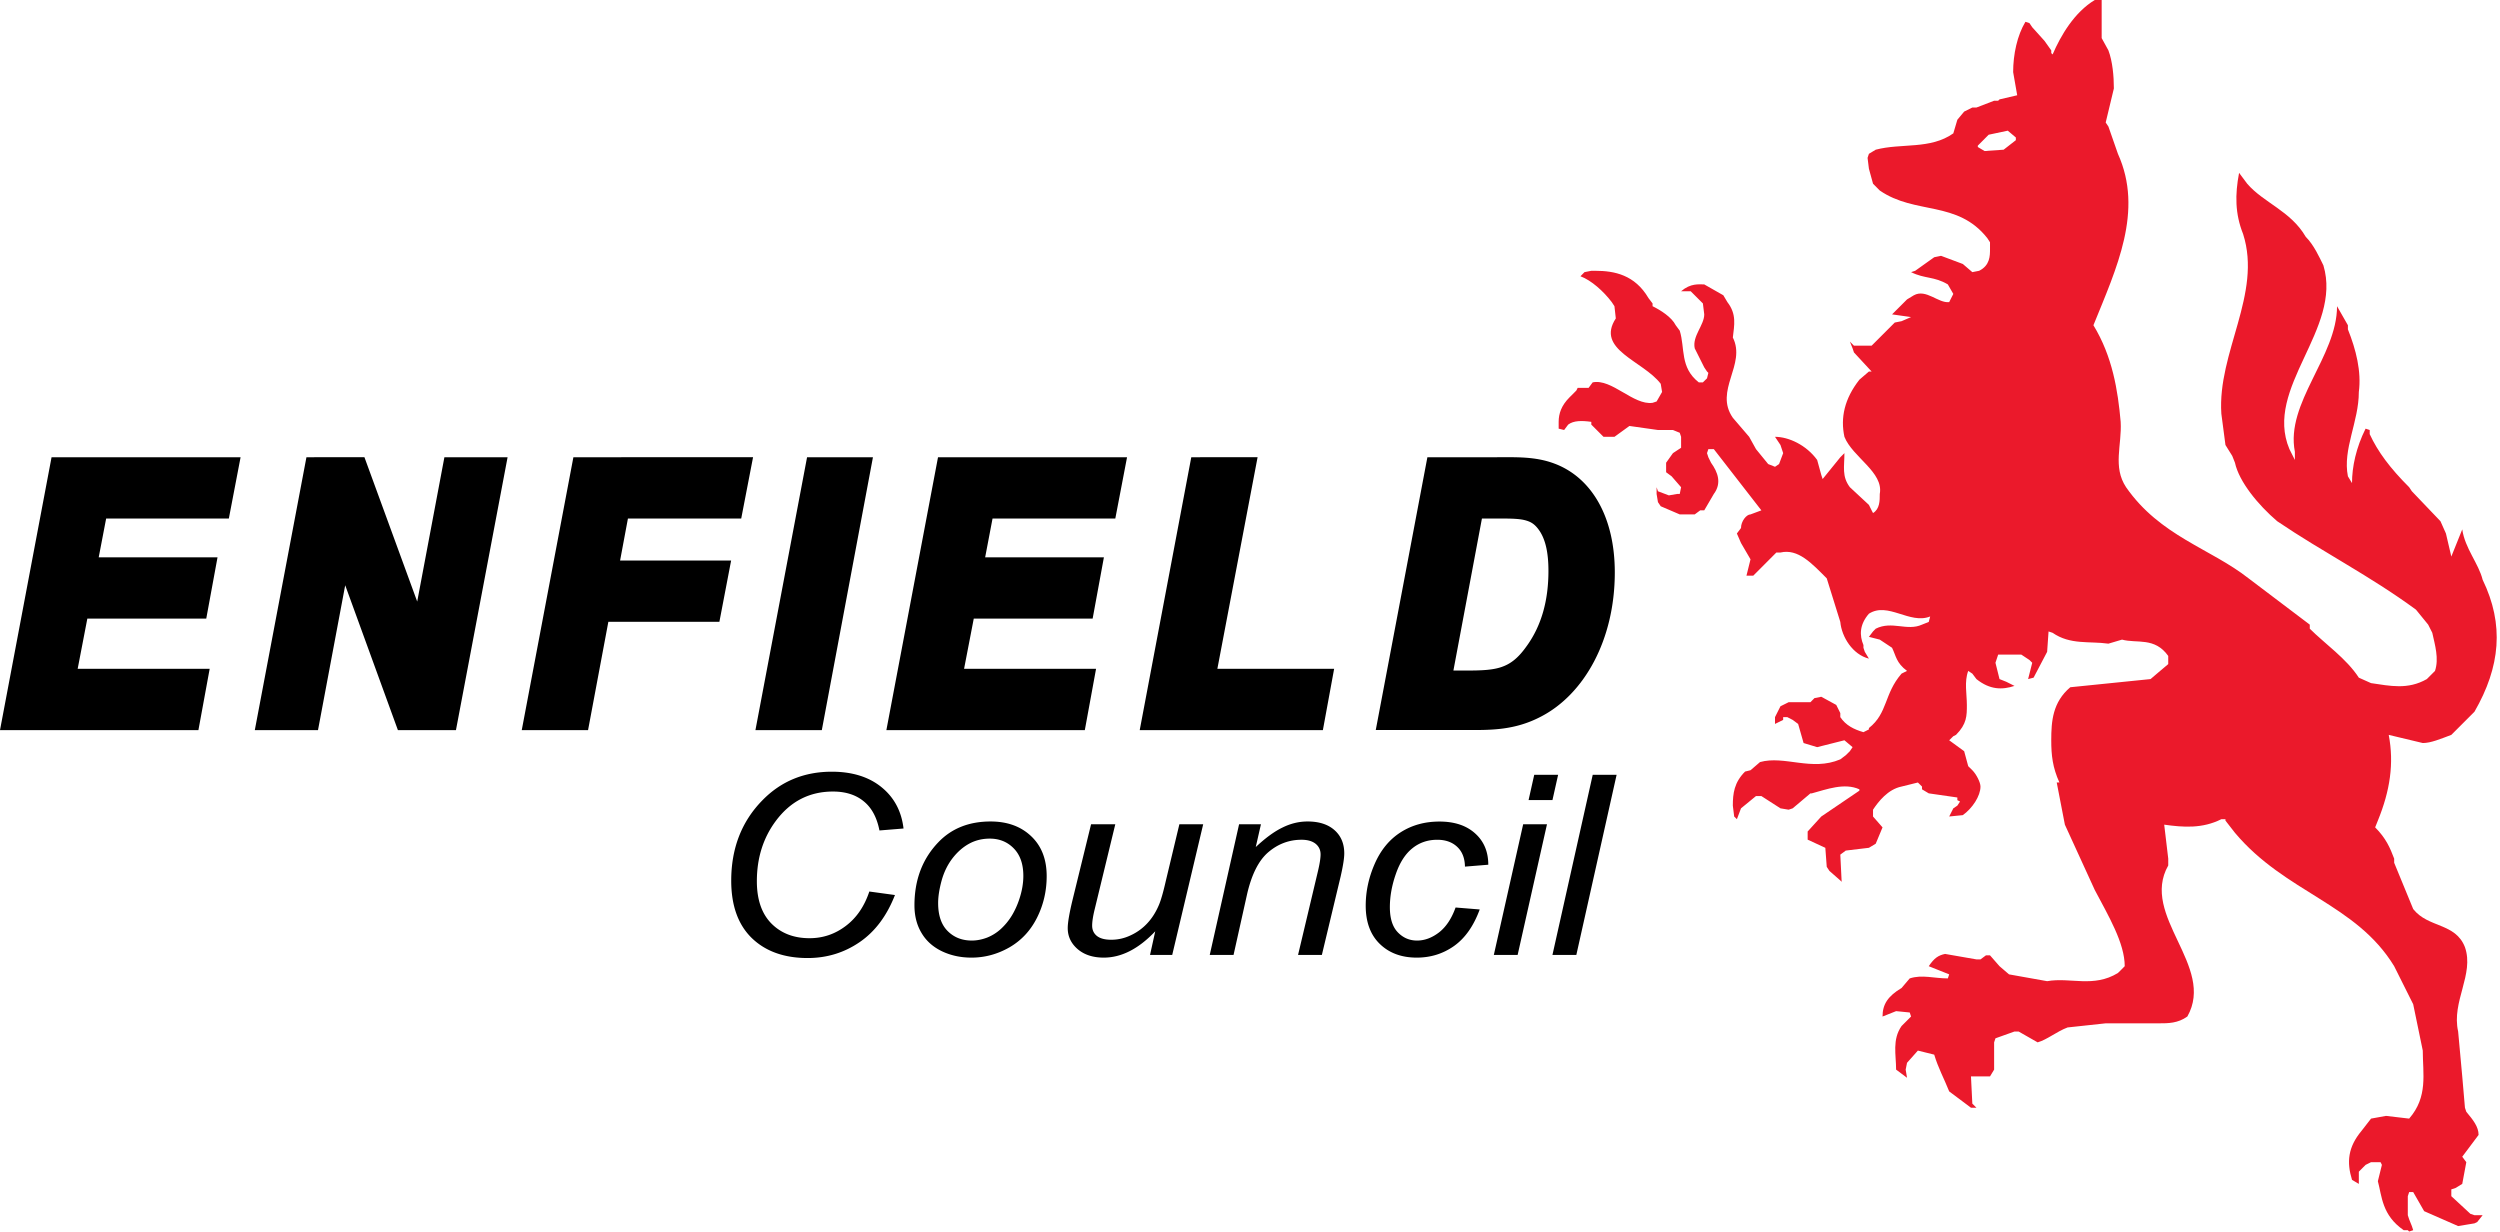 <svg height="200" width="406" xmlns="http://www.w3.org/2000/svg">
  <path fill="#eb192b" d="M340.191 0c-3.308 1.994-5.52 5.752-6.845 8.842l-.221-.219v-.44L332.02 6.63l-1.983-2.203-.45-.668-.657-.219c-1.337 2.213-1.994 5.303-1.994 8.174l.658 3.758-2.871.668-.22.218h-.657l-2.87 1.106h-.67l-1.324.658-1.107 1.326-.656 2.213c-3.758 2.651-8.404 1.544-12.6 2.65l-1.107.67-.219.657.219 1.763.668 2.434 1.095 1.105c5.752 3.977 12.6 1.556 17.465 7.735l.438.67v1.105c0 1.096 0 2.651-1.764 3.528l-1.107.218-1.543-1.324-3.54-1.326-1.107.23-3.09 2.202-.668.218c2.213 1.107 3.758.669 5.971 1.994l.889 1.545-.67 1.327c-1.764.219-3.757-2.203-5.74-1.108l-1.106.67-2.433 2.432 3.09.437-1.546.668-1.105.22-3.758 3.759h-2.87l-.66-.67.44 1.107.22.658 2.87 3.1h-.44l-1.544 1.326c-2.432 3.1-3.1 6.19-2.432 9.28 1.326 3.32 6.409 5.751 5.74 9.279 0 1.106 0 2.433-1.095 3.101l-.229-.44-.44-.886-3.09-2.871c-1.336-1.775-.886-3.32-.886-5.533l-.668.67-2.87 3.537-.22-.668-.668-2.432c-1.764-2.432-4.634-3.758-6.847-3.758l.886 1.327.44 1.324-.67 1.775-.656.44-1.108-.44-1.982-2.431-1.108-1.995-2.65-3.09c-3.09-4.426 2.213-8.621 0-13.037.22-1.993.658-3.757-.887-5.751l-.658-1.108-3.1-1.764c-.887 0-2.202-.218-3.757 1.108h1.554l1.983 1.982.22 1.776c0 1.764-1.983 3.538-1.544 5.521l1.545 3.09.449.668.219.219-.22.888-.67.657h-.667c-3.09-2.433-2.203-5.522-3.09-8.393l-.656-.887c-.669-1.325-2.432-2.432-3.758-3.09v-.449l-.668-.877c-2.202-3.758-5.523-4.425-8.623-4.425h-.658l-1.106.218-.658.668c1.764.658 3.747 2.434 5.084 4.198l.438.668.22 1.982c-3.32 5.083 4.425 6.86 7.295 10.617l.22 1.326-.888 1.545-.656.219c-3.1.438-6.63-3.978-9.73-3.32l-.657.886h-1.775l-.219.44-1.107 1.105c-1.326 1.326-1.764 2.653-1.764 3.979v1.105l.889.219.656-.877c.887-.668 2.213-.666 3.758-.447v.447l1.984 1.984h1.774l2.433-1.763 4.633.656h2.434l1.105.45.219.657v1.776l-1.324.875-1.108 1.556v1.545l.889.657 1.543 1.775-.219 1.096h-.437l-1.327.23-1.775-.668-.219-.658v1.096l.219 1.326.45.668 3.089 1.326h2.434l.886-.658h.659l1.554-2.662c1.315-1.764.658-3.528-.449-5.073l-.438-.888-.218-.668.219-.656h.886l7.725 9.947-1.764.658c-.657 0-1.545 1.106-1.545 2.213l-.67.887.67 1.545 1.545 2.65-.658 2.652h1.107l3.746-3.757h.668c2.87-.669 5.084 1.763 7.516 4.195l2.203 7.078c.22 2.421 1.993 5.304 4.645 5.96l-.668-1.107-.219-.658v-.437c-.657-1.556-.658-3.32.887-5.094 3.09-1.983 6.63 1.775 9.949.45l-.23.886-1.096.437c-2.432 1.107-4.865-.667-7.516.659l-.44.449-.667.877 1.763.449 1.995 1.324c.657 1.326.658 2.432 2.433 3.758l-.889.44c-2.87 3.308-2.213 6.41-5.302 8.841v.22l-.887.448c-1.545-.449-2.87-1.106-3.758-2.443v-.658l-.658-1.324-2.432-1.327-1.107.22-.656.667h-3.54l-.886.44-.44.218-.886 1.764v1.105l1.326-.656v-.45h.668l.877.45.887.658.886 3.1 2.203.668 4.426-1.117 1.326 1.117-.44.658-.667.656-.887.668c-4.634 1.983-9.06-.667-13.037.44l-1.545 1.326-.889.219c-1.763 1.775-1.982 3.537-1.982 5.531l.219 1.766.44.437.667-1.764 2.432-1.994h.877l3.1 1.994 1.326.22.658-.22 2.88-2.431h.22c2.432-.658 5.302-1.765 7.734-.658v.218l-6.19 4.198-2.213 2.431v1.326l2.87 1.325.23 3.09.44.667 1.763 1.545.219.22-.219-4.415.887-.658 3.758-.45 1.107-.667 1.106-2.65-1.545-1.764v-1.108c.876-1.325 2.421-3.308 4.634-3.758l2.653-.658.668.658v.45l1.095.656 4.645.67v.437l.438.219-.438.668-.656.44-.67 1.324 2.213-.22c1.545-1.106 2.87-3.099 2.87-4.644 0-.657-.657-1.984-1.325-2.652l-.668-.656-.657-2.432-2.433-1.775.67-.658.437-.22c1.764-1.774 1.764-3.099 1.764-4.862 0-1.775-.439-3.76.219-5.524l.668.44.668.886c2.202 1.764 4.196 1.765 6.18 1.108l-1.327-.668-1.105-.44-.659-2.65.44-1.326h3.758l1.324.877.45.449-.669 2.65.889-.23 2.201-4.196.23-3.308.657.219c2.87 1.994 5.973 1.325 9.062 1.763l2.213-.656c2.432.657 5.302-.45 7.504 2.65v1.327l-1.314 1.105-1.557 1.326-13.037 1.326c-2.87 2.433-3.09 5.522-3.09 8.612 0 2.432.22 4.425 1.326 6.857h-.437l1.324 6.848 4.853 10.605c2.214 4.196 4.866 8.623 4.866 12.381l-.659.668-.449.438c-3.977 2.432-7.734.657-11.492 1.326l-6.19-1.106-1.544-1.326-1.545-1.764h-.658l-.887.657h-.658l-5.094-.887c-1.096.23-1.763.668-2.65 1.994l3.318 1.326-.219.657c-2.213 0-4.195-.658-6.19 0l-1.326 1.556c-2.213 1.326-3.09 2.641-3.09 4.635l2.204-.877 2.213.219.218.656-1.545 1.545c-1.544 2.213-.886 4.646-.886 7.078l1.773 1.326-.219-1.326.22-1.105 1.763-1.985 2.652.658c.668 2.214 1.544 3.758 2.432 5.971l3.539 2.65h.887l-.668-.667-.22-4.415h3.09l.669-1.107v-4.426l.218-.658 3.09-1.105h.668l3.09 1.763c1.545-.438 3.101-1.764 4.865-2.422l6.19-.668h8.611c1.545 0 3.102 0 4.647-1.107 4.634-8.173-7.736-16.356-3.102-24.53v-1.107l-.656-5.521c3.09.438 6.19.669 9.28-.887h.667v.23l1.545 1.983c8.173 9.729 19.665 11.493 25.855 21.66l3.09 6.18 1.555 7.525c0 3.758.877 7.506-2.213 11.045l-3.758-.44-2.431.44-1.545 1.992c-2.213 2.652-2.433 5.085-1.545 7.955l1.107.657v-1.983l1.096-1.105.887-.44h1.545l.218.44-.656 2.65c.657 2.432.657 5.523 4.195 7.955h.668l.22.219.657-.219-.218-.668-.44-1.095-.219-.668v-3.09l.22-.668h.657l1.776 3.1 5.521 2.421 2.65-.44.45-.218.877-1.105h-1.326l-.657-.221-3.101-2.87v-1.107l.668-.218 1.107-.668.658-3.528-.658-.888 2.652-3.54c0-1.325-.887-2.432-1.994-3.757l-.22-.657-.438-5.083-.668-7.297c-1.106-4.865 2.65-9.28 1.106-13.696-1.545-3.988-5.97-3.1-8.403-6.19l-3.09-7.515v-.668c-.668-1.764-1.325-3.309-3.09-5.084l.44-1.095c1.983-4.865 2.651-9.29 1.764-13.924l5.533 1.324c1.326 0 2.869-.667 4.633-1.324l3.758-3.76c4.207-7.297 4.864-14.143 1.326-21.44-.658-2.65-2.87-5.084-3.309-8.173l-1.775 4.416-.875-3.748-.889-1.994-4.644-4.864-.44-.658c-3.1-3.1-5.082-5.75-6.408-8.621v-.67l-.668-.219c-1.545 3.1-2.203 6.19-2.203 8.842l-.668-1.105c-.877-4.416 1.775-8.842 1.775-13.696.438-3.32-.45-6.859-1.775-10.168v-.668l-1.764-3.09c0 8.174-8.403 15.69-6.848 23.643v1.326l-.886-1.763c-4.196-9.948 8.622-19.448 5.521-29.834-.657-1.326-1.545-3.32-2.87-4.645-2.433-4.196-6.848-5.522-9.51-8.623l-1.315-1.764c-.668 3.54-.668 6.63.658 9.95 3.1 9.717-4.196 19.216-3.539 29.164l.668 5.084 1.106 1.775.439 1.105c.668 3.09 3.757 6.847 6.857 9.499 7.505 5.083 15.022 8.841 22.538 14.363l1.982 2.433.668 1.325c.438 1.994 1.108 4.197.44 6.191l-1.327 1.326c-3.09 1.764-5.97 1.106-9.06.656l-1.983-.886c-1.994-3.09-5.532-5.523-7.965-7.955v-.657l-9.937-7.515c-6.19-4.865-14.364-6.849-19.897-14.803-2.202-3.32-.658-6.857-.877-10.615-.449-5.084-1.325-10.606-4.425-15.69 3.758-9.28 8.174-18.558 3.978-27.838l-1.545-4.427-.44-.657 1.327-5.533c0-1.983-.218-4.415-.887-6.18l-1.095-1.994V0h-1.12zM326.06 21.22l1.314 1.108v.438l-1.982 1.545-3.1.218-1.096-.656v-.22l1.764-1.774 3.1-.658z"/>
  <path d="M245.424 74.25c-.787-.003-1.565.005-2.334.005h-11.282l-8.385 44.302h14.967c3.66 0 7.59.072 11.873-2.186l.008-.004c6.98-3.621 11.972-12.41 11.972-23.418 0-8.87-3.66-15.274-9.65-17.605h-.004c-2.38-.933-4.805-1.078-7.166-1.093zm-114.356.005-8.385 44.314h10.781l8.303-44.314zm21.266 0-8.386 44.314h32.227l1.825-9.955h-21.434l1.573-8.155h19.306l1.828-9.947h-19.285l1.2-6.302h19.938l1.906-9.955zm41.13 0-8.373 44.314h29.745l1.828-9.955H197.7l6.532-34.36zm47.202 9.955h3.18c1.673 0 2.97.036 3.903.296.93.258 1.548.648 2.264 1.692 1.018 1.522 1.454 3.67 1.454 6.52 0 4.778-1.123 8.819-3.455 12.096l-.004.004-.004.004c-1.464 2.1-2.703 3-4.17 3.504s-3.3.571-5.76.571h-2.042zM93.118 74.255l-8.385 44.314h10.768l3.295-17.584h18.032l1.907-9.955h-18.032l1.273-6.82h18.398l1.923-9.955zm-43.352 0-8.385 44.314h10.262l4.417-23.525 8.558 23.525h9.429l.234-1.237 8.151-43.077H72.17l-4.416 23.439-8.57-23.44zm-41.393 0L0 118.569h32.223l1.828-9.955H12.613l1.57-8.155h19.313l1.829-9.947H16.03l1.208-6.302h19.926l1.907-9.955zm243.744 80.825 6.541-29.252h3.879l-6.541 29.252zm-3.878-25.144.92-4.108h3.879l-.92 4.108zm-5.642 25.144 4.766-21.221h3.867l-4.766 21.221zm-6.212-7.702 3.922.318c-.975 2.651-2.345 4.623-4.13 5.905-1.797 1.282-3.824 1.917-6.103 1.917-2.454 0-4.459-.734-5.982-2.213-1.534-1.479-2.3-3.56-2.3-6.234 0-2.311.492-4.59 1.478-6.825.987-2.235 2.389-3.933 4.219-5.095 1.83-1.161 3.922-1.73 6.277-1.73 2.433 0 4.36.635 5.785 1.917 1.424 1.27 2.147 2.969 2.147 5.094l-3.79.307c-.023-1.37-.439-2.443-1.26-3.21-.811-.767-1.896-1.15-3.232-1.15-1.556 0-2.904.46-4.043 1.38-1.15.92-2.038 2.3-2.684 4.163-.658 1.874-.975 3.67-.975 5.401 0 1.808.416 3.167 1.27 4.065.855.898 1.896 1.359 3.145 1.359 1.238 0 2.432-.45 3.572-1.326 1.139-.888 2.037-2.235 2.684-4.043m-39.924 7.702 4.766-21.221h3.55l-.844 3.703c1.545-1.447 2.98-2.51 4.317-3.156 1.337-.668 2.706-.997 4.097-.997 1.863 0 3.32.471 4.372 1.403 1.063.942 1.588 2.202 1.588 3.79 0 .778-.197 2.016-.58 3.704l-3.057 12.774h-3.867l3.188-13.42c.318-1.305.471-2.28.471-2.904 0-.701-.263-1.271-.789-1.71-.537-.438-1.304-.668-2.3-.668-2.016 0-3.802.669-5.38 2.005-1.578 1.337-2.728 3.616-3.473 6.859l-2.191 9.838zm-8.852-3.834c-2.717 2.86-5.5 4.272-8.36 4.272-1.752 0-3.166-.46-4.24-1.38-1.073-.931-1.61-2.07-1.61-3.407 0-.899.263-2.444.789-4.613l3.002-12.26h3.933l-3.341 13.783c-.285 1.15-.417 2.038-.417 2.673 0 .723.263 1.282.79 1.698.525.406 1.292.603 2.31.603 1.096 0 2.17-.24 3.21-.745a8.518 8.518 0 0 0 2.696-1.983c.756-.822 1.37-1.808 1.852-2.958.306-.723.679-1.994 1.095-3.824l2.213-9.246h3.868l-5.03 21.221h-3.604zm-35.256-4.58c0 1.983.515 3.506 1.545 4.536 1.03 1.03 2.333 1.545 3.922 1.545.822 0 1.643-.165 2.465-.472a7.361 7.361 0 0 0 2.268-1.424 10.094 10.094 0 0 0 1.786-2.191c.493-.822.887-1.698 1.194-2.63.438-1.314.657-2.574.657-3.78 0-1.917-.515-3.407-1.556-4.47-1.03-1.062-2.333-1.588-3.9-1.588-1.216 0-2.323.274-3.32.81-.996.538-1.906 1.327-2.717 2.367-.8 1.041-1.391 2.246-1.774 3.616-.373 1.37-.57 2.596-.57 3.681m-3.846.362c0-4.142 1.293-7.56 3.9-10.266 2.148-2.235 4.975-3.353 8.459-3.353 2.728 0 4.93.8 6.606 2.4 1.676 1.588 2.509 3.747 2.509 6.464 0 2.432-.526 4.689-1.578 6.781-1.052 2.093-2.552 3.693-4.492 4.81-1.95 1.107-3.988 1.654-6.146 1.654-1.764 0-3.363-.35-4.81-1.04-1.446-.702-2.552-1.688-3.308-2.98-.767-1.282-1.14-2.772-1.14-4.47m-7.33-2.246 4.164.57c-1.315 3.374-3.221 5.926-5.73 7.647-2.509 1.72-5.324 2.585-8.447 2.585-3.813 0-6.836-1.085-9.071-3.243-2.224-2.17-3.342-5.27-3.342-9.323 0-5.27 1.698-9.63 5.084-13.07 3.012-3.08 6.77-4.624 11.251-4.624 3.32 0 6.015.843 8.064 2.509 2.06 1.665 3.254 3.911 3.582 6.716l-3.91.317c-.417-2.125-1.272-3.703-2.565-4.743-1.281-1.052-2.947-1.578-4.984-1.578-3.824 0-6.925 1.6-9.291 4.788-2.038 2.739-3.068 6.003-3.068 9.772 0 3.013.8 5.303 2.378 6.892 1.577 1.577 3.637 2.366 6.179 2.366 2.17 0 4.12-.657 5.872-1.983 1.753-1.315 3.035-3.188 3.835-5.598"/>
</svg>
